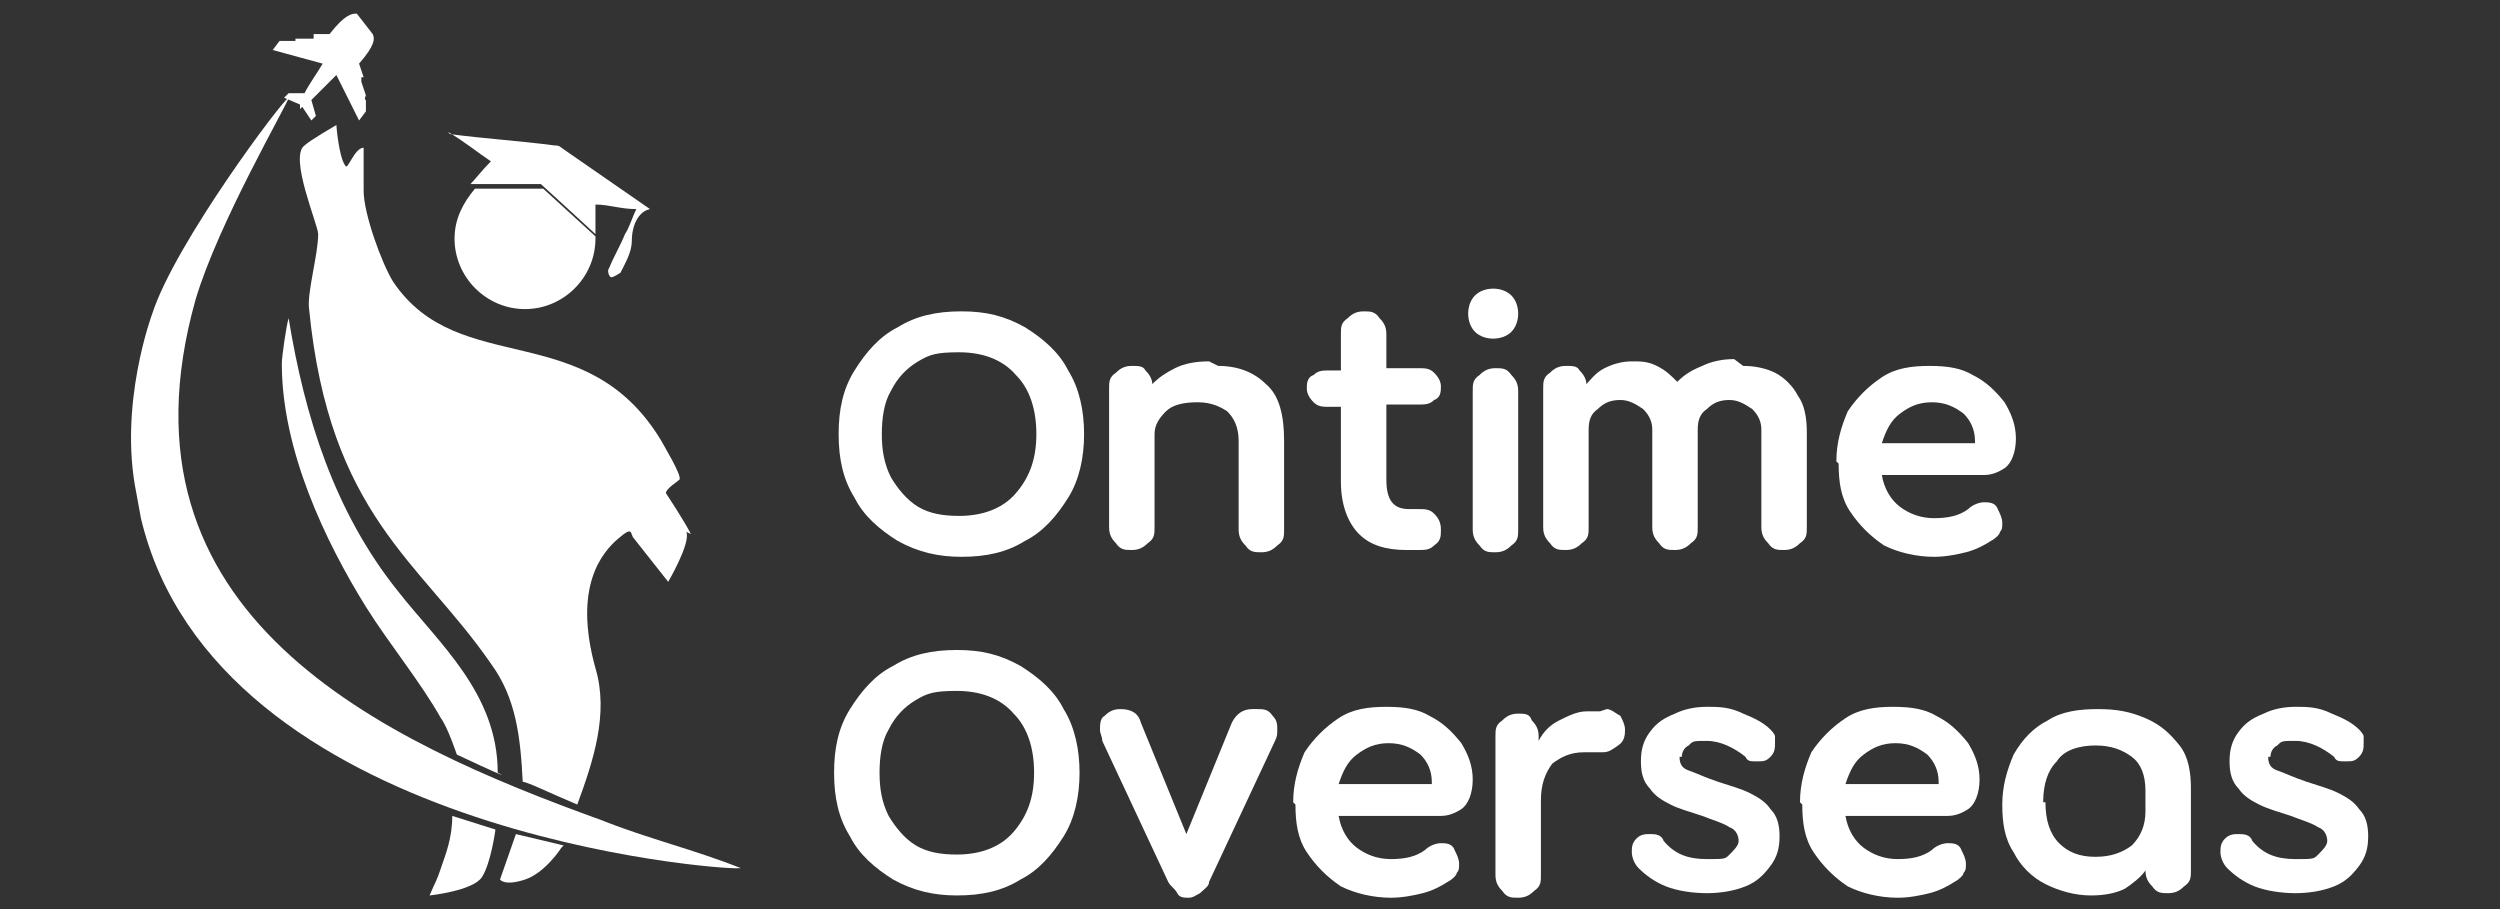 <?xml version="1.0" encoding="UTF-8"?>
<svg xmlns="http://www.w3.org/2000/svg" version="1.1" xmlns:xlink="http://www.w3.org/1999/xlink" viewBox="0 0 110 40">
  <rect x="0" y="0" width="110" height="40" fill="#333333" stroke="none"/>
  <!-- Generator: Adobe Illustrator 29.8.3, SVG Export Plug-In . SVG Version: 2.1.1 Build 3)  -->
  <defs>
    <style>
      .st0 {
        fill: #fff;
      }

      .st1 {
        fill: none;
      }

      .st2 {
        fill: #456bb2;
      }

      .st3 {
        display: none;
      }

      .st4 {
        clip-path: url(#clippath);
      }
    </style>
    <clipPath id="clippath">
      <rect class="st1" x="-23.5" y="3.7" width="40" height="32.7"/>
    </clipPath>
  </defs>
  <g id="Layer_1" class="st3">
    <g class="st4">
      <g>
        <path class="st2" d="M-5.4,36.3c-3.2,0-6.4-1-9.1-2.8-2.7-1.8-4.8-4.3-6-7.3-1.2-3-1.6-6.3-.9-9.4.6-3.2,2.2-6.1,4.5-8.4,2.3-2.3,5.2-3.8,8.4-4.5,3.2-.6,6.5-.3,9.4.9,3,1.2,5.5,3.3,7.3,6,1.8,2.7,2.8,5.8,2.8,9.1,0,4.3-1.7,8.5-4.8,11.5-3.1,3.1-7.2,4.8-11.5,4.8Z"/>
        <path class="st0" d="M-5.4,35.3c3,0,6-.9,8.5-2.6,2.5-1.7,4.5-4.1,5.6-6.9,1.2-2.8,1.5-5.9.9-8.9-.6-3-2.1-5.7-4.2-7.9C3.3,7,.6,5.5-2.4,5c-3-.6-6.1-.3-8.9.9-2.8,1.2-5.2,3.1-6.9,5.6-1.7,2.5-2.6,5.5-2.6,8.5,0,4.1,1.6,8,4.5,10.8,2.9,2.9,6.8,4.5,10.8,4.5Z"/>
        <path class="st2" d="M14.8,14.2c-.3,0-.9-.9-4-.6-1,0-4,1-7.8,2.2l-8.9-3.6-2.7.3,7.1,4.7c-2.5.8-5.1,1.5-7.6,2.2l-5.2-3.6-1.4.4,4.4,5.6-1.3,2.6,1.8-.2,1.2-1.8c3.5-.1,6.9-.5,10.3-1.2l-1.7,7,2.2-.9,3.4-6.9c10.7-2.6,11.6-4.5,11.8-5.1.2-.6-1.5-1-1.7-1.1Z"/>
        <path class="st2" d="M-19.2,31L-1.5,27.8l.3-1.9-18.1,5.2Z"/>
        <path class="st2" d="M-21.3,28.3L-.8,24.2l.4-2.1-20.9,6.2Z"/>
        <path class="st2" d="M-13,23.6l-9.5,2,10.1-3.1-.6,1.2Z"/>
        <path class="st2" d="M-12.9,20.8l-10.2,2.3,9.4-3.1.7.8Z"/>
        <path class="st2" d="M-14.5,18.5l-9,2.1,8.3-2.9.7.8Z"/>
      </g>
    </g>
    <path class="st2" d="M28.8,33V9.2h8.9c1.6,0,3.1.3,4.3.9,1.3.6,2.2,1.4,2.9,2.6.7,1.1,1.1,2.5,1.1,4.1s-.4,3-1.2,4.2c-.8,1.2-1.8,2-3.1,2.6l5.5,9.6h-4.9l-5.9-10.5,2.8,1.7h-6v8.8h-4.4ZM33.2,20.4h4.6c.8,0,1.5-.1,2-.4.6-.3,1-.8,1.3-1.3.3-.6.5-1.2.5-1.9s-.2-1.4-.5-1.9c-.3-.6-.8-1-1.3-1.3-.6-.3-1.3-.5-2-.5h-4.6v7.4ZM55.7,33.4c-1.7,0-3.3-.4-4.7-1.2-1.4-.8-2.5-1.9-3.3-3.2-.8-1.4-1.2-2.9-1.2-4.7s.4-3.3,1.2-4.7c.8-1.4,1.9-2.4,3.3-3.2,1.4-.8,2.9-1.2,4.7-1.2s3.3.4,4.6,1.2c1.4.8,2.5,1.9,3.3,3.2.8,1.3,1.2,2.9,1.2,4.7s-.4,3.3-1.2,4.7c-.8,1.4-1.9,2.4-3.3,3.2-1.4.8-2.9,1.2-4.6,1.2ZM55.7,29.5c.9,0,1.8-.2,2.5-.7.7-.4,1.3-1.1,1.7-1.9.4-.8.6-1.7.6-2.7s-.2-1.9-.6-2.7c-.4-.8-1-1.4-1.7-1.9-.7-.5-1.5-.7-2.5-.7s-1.8.2-2.5.7c-.7.4-1.3,1.1-1.7,1.9-.4.8-.6,1.7-.6,2.7s.2,1.9.6,2.7c.4.8,1,1.4,1.7,1.9.7.4,1.6.7,2.5.7ZM72.8,33.4c-1.3,0-2.5-.3-3.5-.9-1-.6-1.7-1.4-2.3-2.5-.5-1.1-.8-2.3-.8-3.7v-10.7h4.2v10.3c0,.7.1,1.4.4,1.9.3.5.7,1,1.2,1.3.6.3,1.2.4,1.9.4s1.3-.1,1.8-.4c.5-.3.9-.8,1.2-1.3.3-.6.4-1.2.4-2v-10.2h4.2v17.4h-4v-3.4l.4.6c-.4,1.1-1.1,1.9-2,2.4-.9.5-2,.8-3.2.8ZM92.1,33.2c-2,0-3.5-.5-4.6-1.6-1.1-1.1-1.6-2.6-1.6-4.6v-7.7h-3v-3.7h.3c.9,0,1.5-.2,2-.7.5-.4.7-1.1.7-2v-1.3h4.2v4h4v3.7h-4v7.5c0,.6,0,1.1.3,1.5.2.4.5.7,1,.9.4.2,1,.3,1.7.3s.3,0,.5,0c.2,0,.4,0,.6,0v3.6c-.3,0-.6,0-1,.1-.4,0-.7,0-1.1,0ZM104,33.4c-1.8,0-3.4-.4-4.7-1.2-1.3-.8-2.4-1.9-3.1-3.3-.7-1.4-1.1-2.9-1.1-4.6s.4-3.3,1.1-4.6c.8-1.4,1.8-2.4,3.1-3.2,1.3-.8,2.8-1.2,4.4-1.2s2.6.2,3.6.7c1,.4,1.9,1.1,2.7,1.9.7.8,1.3,1.7,1.7,2.7.4,1,.6,2.1.6,3.3s0,.6,0,.9c0,.3,0,.6-.2.8h-13.4v-3.2h11.1l-2,1.5c.2-1,.1-1.9-.2-2.6-.3-.8-.7-1.4-1.4-1.8-.6-.4-1.4-.7-2.3-.7s-1.7.2-2.3.7c-.7.4-1.2,1.1-1.6,1.9-.3.8-.5,1.8-.4,3,0,1.1,0,2,.4,2.8.4.8.9,1.4,1.7,1.9.7.4,1.6.7,2.6.7s1.8-.2,2.4-.6c.7-.4,1.2-.9,1.6-1.6l3.4,1.7c-.3.8-.9,1.6-1.6,2.2-.7.6-1.6,1.1-2.6,1.5-1,.4-2.1.5-3.3.5ZM112.3,33l7.8-12-7.7-11.8h5l6.3,9.7h-2.3l6.3-9.7h5l-7.7,11.8,7.8,12h-5l-6.4-9.8h2.3l-6.4,9.8h-5Z"/>
  </g>
  <g id="Layer_2">
    <g>
      <g>
        <path class="st0" d="M24.7,37.3s-.7,1.1-1.6,1.4-1.1,0-1.1,0l.7-2,2.1.5Z"/>
        <path class="st0" d="M21.2,38.6c.4-.6.6-2.1.6-2.1l-1.9-.6c0,1-.3,1.7-.5,2.3s-.2.5-.5,1.2c0,0,1.9-.2,2.3-.8Z"/>
        <path class="st0" d="M22.1,34.1c-.1,0-2-.9-2-.9,0,0-.4-1.2-.7-1.6-.9-1.6-2.3-3.3-3.3-4.9-1.8-2.9-3.7-6.9-3.7-10.7,0-.3.2-1.7.3-2,.7,4.3,2,8.5,4.8,12,1.8,2.3,4.4,4.5,4.4,8Z"/>
        <path class="st0" d="M30.4,23.5c-.3-.6-1.1-1.8-1.1-1.8,0-.2.5-.5.6-.6.1-.2-.7-1.5-.8-1.7-3.3-5.5-8.9-2.7-11.8-7-.5-.8-1.3-3-1.3-4v-1.9c-.4,0-.7,1-.8.8-.3-.4-.4-1.8-.4-1.8,0,0-1.2.7-1.4.9-.7.5.6,3.5.6,3.9,0,.9-.5,2.6-.4,3.3.9,9.1,4.9,11.1,8,15.6,1.1,1.5,1.3,3.2,1.4,5.2.2,0,1.2.5,2.4,1,.7-1.9,1.4-4,.8-6-1-3.6.3-5.1,1-5.7s.5-.2.7,0l1.5,1.9s1-1.7.8-2.2Z"/>
        <path class="st0" d="M32.6,38.2c-2-.8-4.1-1.3-6.1-2.1-9.7-3.5-21.8-9-17.9-22.9,1-3.4,4.1-8.7,4.1-8.9-.2,0-5,6.4-6,9.5,0,0-1.5,4-.7,7.9l.2,1.1c3.3,13.9,25.7,15.5,26.3,15.4Z"/>
        <path class="st0" d="M15.7.6c-.2,0-.5,0-1.2.9,0,0,0,0,0,0h-.7s0,0,0,0c0,0,0,0,0,0h0c0,0,0,0,0,0v.2c-.1,0-.8,0-.8,0h0c0,0,0-.1,0-.1h0c0,0,0,0,0,0v.2c-.1,0-.7,0-.7,0l-.3.4,2.2.6c-.3.5-.6.9-.8,1.3h-.7c0,0-.2.2-.2.2l.7.3v.2c0,0,.1-.1.1-.1l.4.6.2-.2-.2-.7c.3-.3.7-.7,1.1-1.1l1,2,.3-.4v-.5c-.1,0,0-.2,0-.2,0,0,0,0,0,0h0c0,0,0,0,0,0h0s-.2-.6-.2-.6v-.2c.2,0,.2,0,.1,0h0c0,0,0,0,0,0h0c0,0-.2-.6-.2-.6,0,0,0,0,0,0,.7-.8.7-1.1.6-1.3,0,0,0,0,0,0Z"/>
        <path class="st0" d="M23.9,8.3c-1.8,0-1.9,0-3,0-.5.6-.9,1.3-.9,2.2,0,1.7,1.4,3.1,3.1,3.1s3.1-1.4,3.1-3.1,0,0,0-.1c-1.2-1.1-1.1-1-2.3-2.1Z"/>
        <path class="st0" d="M19.8,5.9c1.5.2,3.1.3,4.6.5.1,0,.2,0,.3.1,1.3.9,2.6,1.8,3.9,2.7-.5.1-.8.7-.8,1.4,0,.5-.3,1-.5,1.4,0,0-.3.2-.4.2s-.2-.3-.1-.4c.2-.5.5-1,.7-1.5.2-.3.3-.7.5-1.1-.7,0-1.2-.2-1.8-.2,0,.5,0,1,0,1.3-1.3-1.2-1.2-1.1-2.4-2.2-1.8,0-1.9,0-3.1,0,.2-.2.5-.6.9-1-.6-.4-1.2-.9-1.9-1.3,0,0,0,0,0,0Z"/>
      </g>
      <g>
        <g>
          <path class="st0" d="M42.3,24.5c-1,0-1.9-.2-2.8-.7-.8-.5-1.5-1.1-1.9-1.9-.5-.8-.7-1.7-.7-2.8s.2-2,.7-2.8c.5-.8,1.1-1.5,1.9-1.9.8-.5,1.7-.7,2.8-.7s1.9.2,2.8.7c.8.5,1.5,1.1,1.9,1.9.5.8.7,1.8.7,2.8s-.2,2-.7,2.8c-.5.8-1.1,1.5-1.9,1.9-.8.5-1.7.7-2.8.7ZM38.8,19.1c0,.7.1,1.3.4,1.9.3.5.7,1,1.2,1.3.5.3,1.1.4,1.8.4,1,0,1.9-.3,2.5-1,.6-.7.9-1.5.9-2.6s-.3-2-.9-2.6c-.6-.7-1.5-1-2.5-1s-1.3.1-1.8.4c-.5.3-.9.7-1.2,1.3-.3.5-.4,1.2-.4,1.9Z"/>
          <path class="st0" d="M53.6,16.1c.9,0,1.6.3,2.1.8.6.5.8,1.4.8,2.5v3.9c0,.3,0,.5-.3.7-.2.2-.4.3-.7.3s-.5,0-.7-.3c-.2-.2-.3-.4-.3-.7v-3.9c0-.6-.2-1-.5-1.3-.3-.2-.7-.4-1.3-.4s-1.1.1-1.4.4c-.3.3-.5.6-.5,1v4.1c0,.3,0,.5-.3.7-.2.2-.4.3-.7.3s-.5,0-.7-.3c-.2-.2-.3-.4-.3-.7v-6.1c0-.3,0-.5.3-.7.2-.2.4-.3.7-.3s.5,0,.6.2c.2.2.3.4.3.6h0s0,0,0,0c.3-.3.6-.5,1-.7.4-.2.9-.3,1.5-.3Z"/>
          <path class="st0" d="M59,14.7c0-.3,0-.5.3-.7.2-.2.4-.3.7-.3s.5,0,.7.3c.2.2.3.4.3.7v1.5h1.4c.3,0,.5,0,.7.2.2.2.3.4.3.6s0,.5-.3.6c-.2.2-.4.2-.7.2h-1.4v3.3c0,.9.3,1.3,1,1.3h.4c.3,0,.5,0,.7.2.2.2.3.4.3.7s0,.5-.3.7c-.2.2-.4.2-.7.2h-.5c-.9,0-1.6-.2-2.1-.7-.5-.5-.8-1.3-.8-2.3v-3.3h-.5c-.3,0-.5,0-.7-.2-.2-.2-.3-.4-.3-.6s0-.5.3-.6c.2-.2.4-.2.7-.2h.5v-1.5Z"/>
          <path class="st0" d="M65.7,14.9c-.3,0-.6-.1-.8-.3-.2-.2-.3-.5-.3-.8s.1-.6.3-.8c.2-.2.5-.3.8-.3s.6.1.8.3c.2.2.3.5.3.8s-.1.6-.3.8c-.2.2-.5.3-.8.3ZM64.8,17.2c0-.3,0-.5.3-.7.2-.2.4-.3.7-.3s.5,0,.7.3c.2.2.3.4.3.7v6.1c0,.3,0,.5-.3.7-.2.2-.4.3-.7.3s-.5,0-.7-.3c-.2-.2-.3-.4-.3-.7v-6.1Z"/>
          <path class="st0" d="M76.7,16.1c.5,0,1,.1,1.4.3.4.2.8.6,1,1,.3.4.4,1,.4,1.6v4.2c0,.3,0,.5-.3.7-.2.2-.4.3-.7.3s-.5,0-.7-.3c-.2-.2-.3-.4-.3-.7v-4.3c0-.3-.1-.6-.4-.9-.3-.2-.6-.4-1-.4s-.7.1-1,.4c-.3.2-.4.5-.4.9v4.3c0,.3,0,.5-.3.7-.2.2-.4.3-.7.3s-.5,0-.7-.3c-.2-.2-.3-.4-.3-.7v-4.3c0-.3-.1-.6-.4-.9-.3-.2-.6-.4-1-.4s-.7.1-1,.4c-.3.2-.4.5-.4.9v4.3c0,.3,0,.5-.3.7-.2.2-.4.3-.7.3s-.5,0-.7-.3c-.2-.2-.3-.4-.3-.7v-6.1c0-.3,0-.5.3-.7.2-.2.4-.3.7-.3s.5,0,.6.2c.2.2.3.4.3.6h0s0,0,0,0c.2-.2.4-.5.8-.7.4-.2.8-.3,1.2-.3s.7,0,1.1.2c.4.2.6.4.9.7.3-.3.6-.5,1.1-.7.4-.2.9-.3,1.4-.3Z"/>
          <path class="st0" d="M80.8,20.3c0-.8.2-1.5.5-2.2.4-.6.9-1.1,1.5-1.5.6-.4,1.3-.5,2.1-.5s1.4.1,1.9.4c.6.3,1,.7,1.4,1.2.3.5.5,1,.5,1.6s-.2,1.1-.5,1.3c-.3.2-.6.3-.9.3h-4.5c.1.6.4,1.1.8,1.4.4.3.9.5,1.5.5s1.1-.1,1.5-.4c.2-.2.5-.3.7-.3s.5,0,.6.3c.1.2.2.4.2.6s0,.3-.1.4c0,.1-.2.3-.4.4-.3.2-.7.4-1.1.5-.4.1-.9.2-1.4.2-.8,0-1.6-.2-2.2-.5-.6-.4-1.1-.9-1.5-1.5-.4-.6-.5-1.3-.5-2.1ZM86.9,19.4c0-.5-.2-.9-.5-1.2-.4-.3-.8-.5-1.4-.5s-1,.2-1.4.5c-.4.3-.6.7-.8,1.3h4.1Z"/>
        </g>
        <g>
          <path class="st0" d="M42.1,39.4c-1,0-1.9-.2-2.8-.7-.8-.5-1.5-1.1-1.9-1.9-.5-.8-.7-1.7-.7-2.8s.2-2,.7-2.8c.5-.8,1.1-1.5,1.9-1.9.8-.5,1.7-.7,2.8-.7s1.9.2,2.8.7c.8.5,1.5,1.1,1.9,1.9.5.8.7,1.8.7,2.8s-.2,2-.7,2.8c-.5.8-1.1,1.5-1.9,1.9-.8.5-1.7.7-2.8.7ZM38.7,34c0,.7.1,1.3.4,1.9.3.5.7,1,1.2,1.3.5.3,1.1.4,1.8.4,1,0,1.9-.3,2.5-1,.6-.7.9-1.5.9-2.6s-.3-2-.9-2.6c-.6-.7-1.5-1-2.5-1s-1.3.1-1.8.4c-.5.3-.9.7-1.2,1.3-.3.5-.4,1.2-.4,1.9Z"/>
          <path class="st0" d="M55.3,31.2c.3,0,.5,0,.7.3.2.2.2.4.2.6s0,.3-.1.5l-2.9,6.2c0,.2-.2.3-.4.5-.2.1-.3.2-.5.2s-.4,0-.5-.2-.3-.3-.4-.5l-2.9-6.2c0-.2-.1-.3-.1-.5,0-.2,0-.5.2-.6.2-.2.4-.3.7-.3.5,0,.8.2.9.6l2,4.9,2-4.9c.2-.4.5-.6.9-.6Z"/>
          <path class="st0" d="M56.9,35.3c0-.8.2-1.5.5-2.2.4-.6.9-1.1,1.5-1.5.6-.4,1.3-.5,2.1-.5s1.4.1,1.9.4c.6.3,1,.7,1.4,1.2.3.5.5,1,.5,1.6s-.2,1.1-.5,1.3c-.3.2-.6.3-.9.3h-4.5c.1.6.4,1.1.8,1.4.4.3.9.5,1.5.5s1.1-.1,1.5-.4c.2-.2.5-.3.7-.3s.5,0,.6.3c.1.2.2.4.2.6s0,.3-.1.4c0,.1-.2.3-.4.4-.3.2-.7.4-1.1.5-.4.1-.9.2-1.4.2-.8,0-1.6-.2-2.2-.5-.6-.4-1.1-.9-1.5-1.5-.4-.6-.5-1.3-.5-2.1ZM63,34.4c0-.5-.2-.9-.5-1.2-.4-.3-.8-.5-1.4-.5s-1,.2-1.4.5c-.4.3-.6.7-.8,1.3h4.1Z"/>
          <path class="st0" d="M70.7,31.2c.2,0,.4.2.6.3.1.2.2.4.2.6s0,.5-.3.7-.4.3-.7.3-.2,0-.3,0c-.1,0-.3,0-.5,0-.6,0-1,.2-1.4.5-.3.4-.5.9-.5,1.6v3.3c0,.3,0,.5-.3.7-.2.2-.4.3-.7.3s-.5,0-.7-.3c-.2-.2-.3-.4-.3-.7v-6.1c0-.3,0-.5.3-.7.2-.2.4-.3.7-.3s.5,0,.6.3c.2.2.3.4.3.7v.2h0c.2-.4.5-.7.9-.9.4-.2.8-.4,1.2-.4s.4,0,.6,0Z"/>
          <path class="st0" d="M73.9,33.3c0,.3.1.5.4.6.3.1.7.3,1.3.5.6.2,1,.3,1.4.5.4.2.7.4.9.7.3.3.4.7.4,1.2s-.1.9-.4,1.3c-.3.4-.6.7-1.1.9-.5.2-1.1.3-1.7.3s-1.3-.1-1.8-.3c-.5-.2-.9-.5-1.2-.8-.2-.2-.3-.5-.3-.7s0-.4.2-.6.4-.2.6-.2.5,0,.6.3c.5.6,1.1.8,1.9.8s.8,0,1-.2c.2-.2.4-.4.4-.6s-.1-.5-.4-.6c-.3-.2-.7-.3-1.2-.5-.6-.2-1-.3-1.4-.5-.4-.2-.7-.4-.9-.7-.3-.3-.4-.7-.4-1.2s.1-.9.4-1.3c.3-.4.6-.6,1.1-.8.4-.2.9-.3,1.4-.3s1,0,1.6.3c.5.2.9.4,1.2.7,0,0,.2.2.2.3,0,0,0,.2,0,.3,0,.2,0,.4-.2.6-.2.2-.3.2-.6.2s-.4,0-.5-.2c-.5-.4-1.1-.7-1.7-.7s-.6,0-.8.2c-.2.1-.3.3-.3.5Z"/>
          <path class="st0" d="M79.2,35.3c0-.8.2-1.5.5-2.2.4-.6.9-1.1,1.5-1.5s1.3-.5,2.1-.5,1.4.1,1.9.4c.6.3,1,.7,1.4,1.2.3.5.5,1,.5,1.6s-.2,1.1-.5,1.3c-.3.2-.6.3-.9.3h-4.5c.1.6.4,1.1.8,1.4.4.3.9.5,1.5.5s1.1-.1,1.5-.4c.2-.2.5-.3.7-.3s.5,0,.6.3c.1.2.2.4.2.6s0,.3-.1.4c0,.1-.2.3-.4.4-.3.2-.7.4-1.1.5-.4.1-.9.2-1.4.2-.8,0-1.6-.2-2.2-.5-.6-.4-1.1-.9-1.5-1.5-.4-.6-.5-1.3-.5-2.1ZM85.3,34.4c0-.5-.2-.9-.5-1.2-.4-.3-.8-.5-1.4-.5s-1,.2-1.4.5c-.4.3-.6.7-.8,1.3h4.1Z"/>
          <path class="st0" d="M92,39.4c-.7,0-1.4-.2-2-.5-.6-.3-1.1-.8-1.4-1.4-.4-.6-.5-1.3-.5-2.1s.2-1.5.5-2.2c.4-.7.9-1.2,1.5-1.5.6-.4,1.4-.5,2.2-.5s1.4.1,2.1.4,1.1.7,1.5,1.2c.4.5.5,1.2.5,1.9v3.6c0,.3,0,.5-.3.7-.2.2-.4.3-.7.3s-.5,0-.7-.3c-.2-.2-.3-.4-.3-.7h0s0,0,0,0c-.2.3-.6.6-.9.8-.4.2-.9.3-1.5.3ZM90,35.3c0,.8.2,1.4.6,1.8.4.4.9.6,1.6.6s1.2-.2,1.6-.5c.4-.4.6-.9.6-1.5v-.9c0-.7-.2-1.2-.6-1.5-.4-.3-.9-.5-1.6-.5s-1.4.2-1.7.7c-.4.4-.6,1-.6,1.8Z"/>
          <path class="st0" d="M99.8,33.3c0,.3.1.5.4.6.3.1.7.3,1.3.5.6.2,1,.3,1.4.5.4.2.7.4.9.7.3.3.4.7.4,1.2s-.1.9-.4,1.3c-.3.4-.6.7-1.1.9-.5.2-1.1.3-1.7.3s-1.3-.1-1.8-.3c-.5-.2-.9-.5-1.2-.8-.2-.2-.3-.5-.3-.7s0-.4.2-.6c.2-.2.4-.2.6-.2s.5,0,.6.3c.5.6,1.1.8,1.9.8s.8,0,1-.2c.2-.2.4-.4.4-.6s-.1-.5-.4-.6c-.3-.2-.7-.3-1.2-.5-.6-.2-1-.3-1.4-.5-.4-.2-.7-.4-.9-.7-.3-.3-.4-.7-.4-1.2s.1-.9.4-1.3c.3-.4.6-.6,1.1-.8.4-.2.9-.3,1.4-.3s1,0,1.6.3c.5.2.9.4,1.2.7,0,0,.2.2.2.3,0,0,0,.2,0,.3,0,.2,0,.4-.2.6-.2.2-.3.2-.6.2s-.4,0-.5-.2c-.5-.4-1.1-.7-1.7-.7s-.6,0-.8.2c-.2.1-.3.3-.3.5Z"/>
        </g>
      </g>
    </g>
  </g>
</svg>
